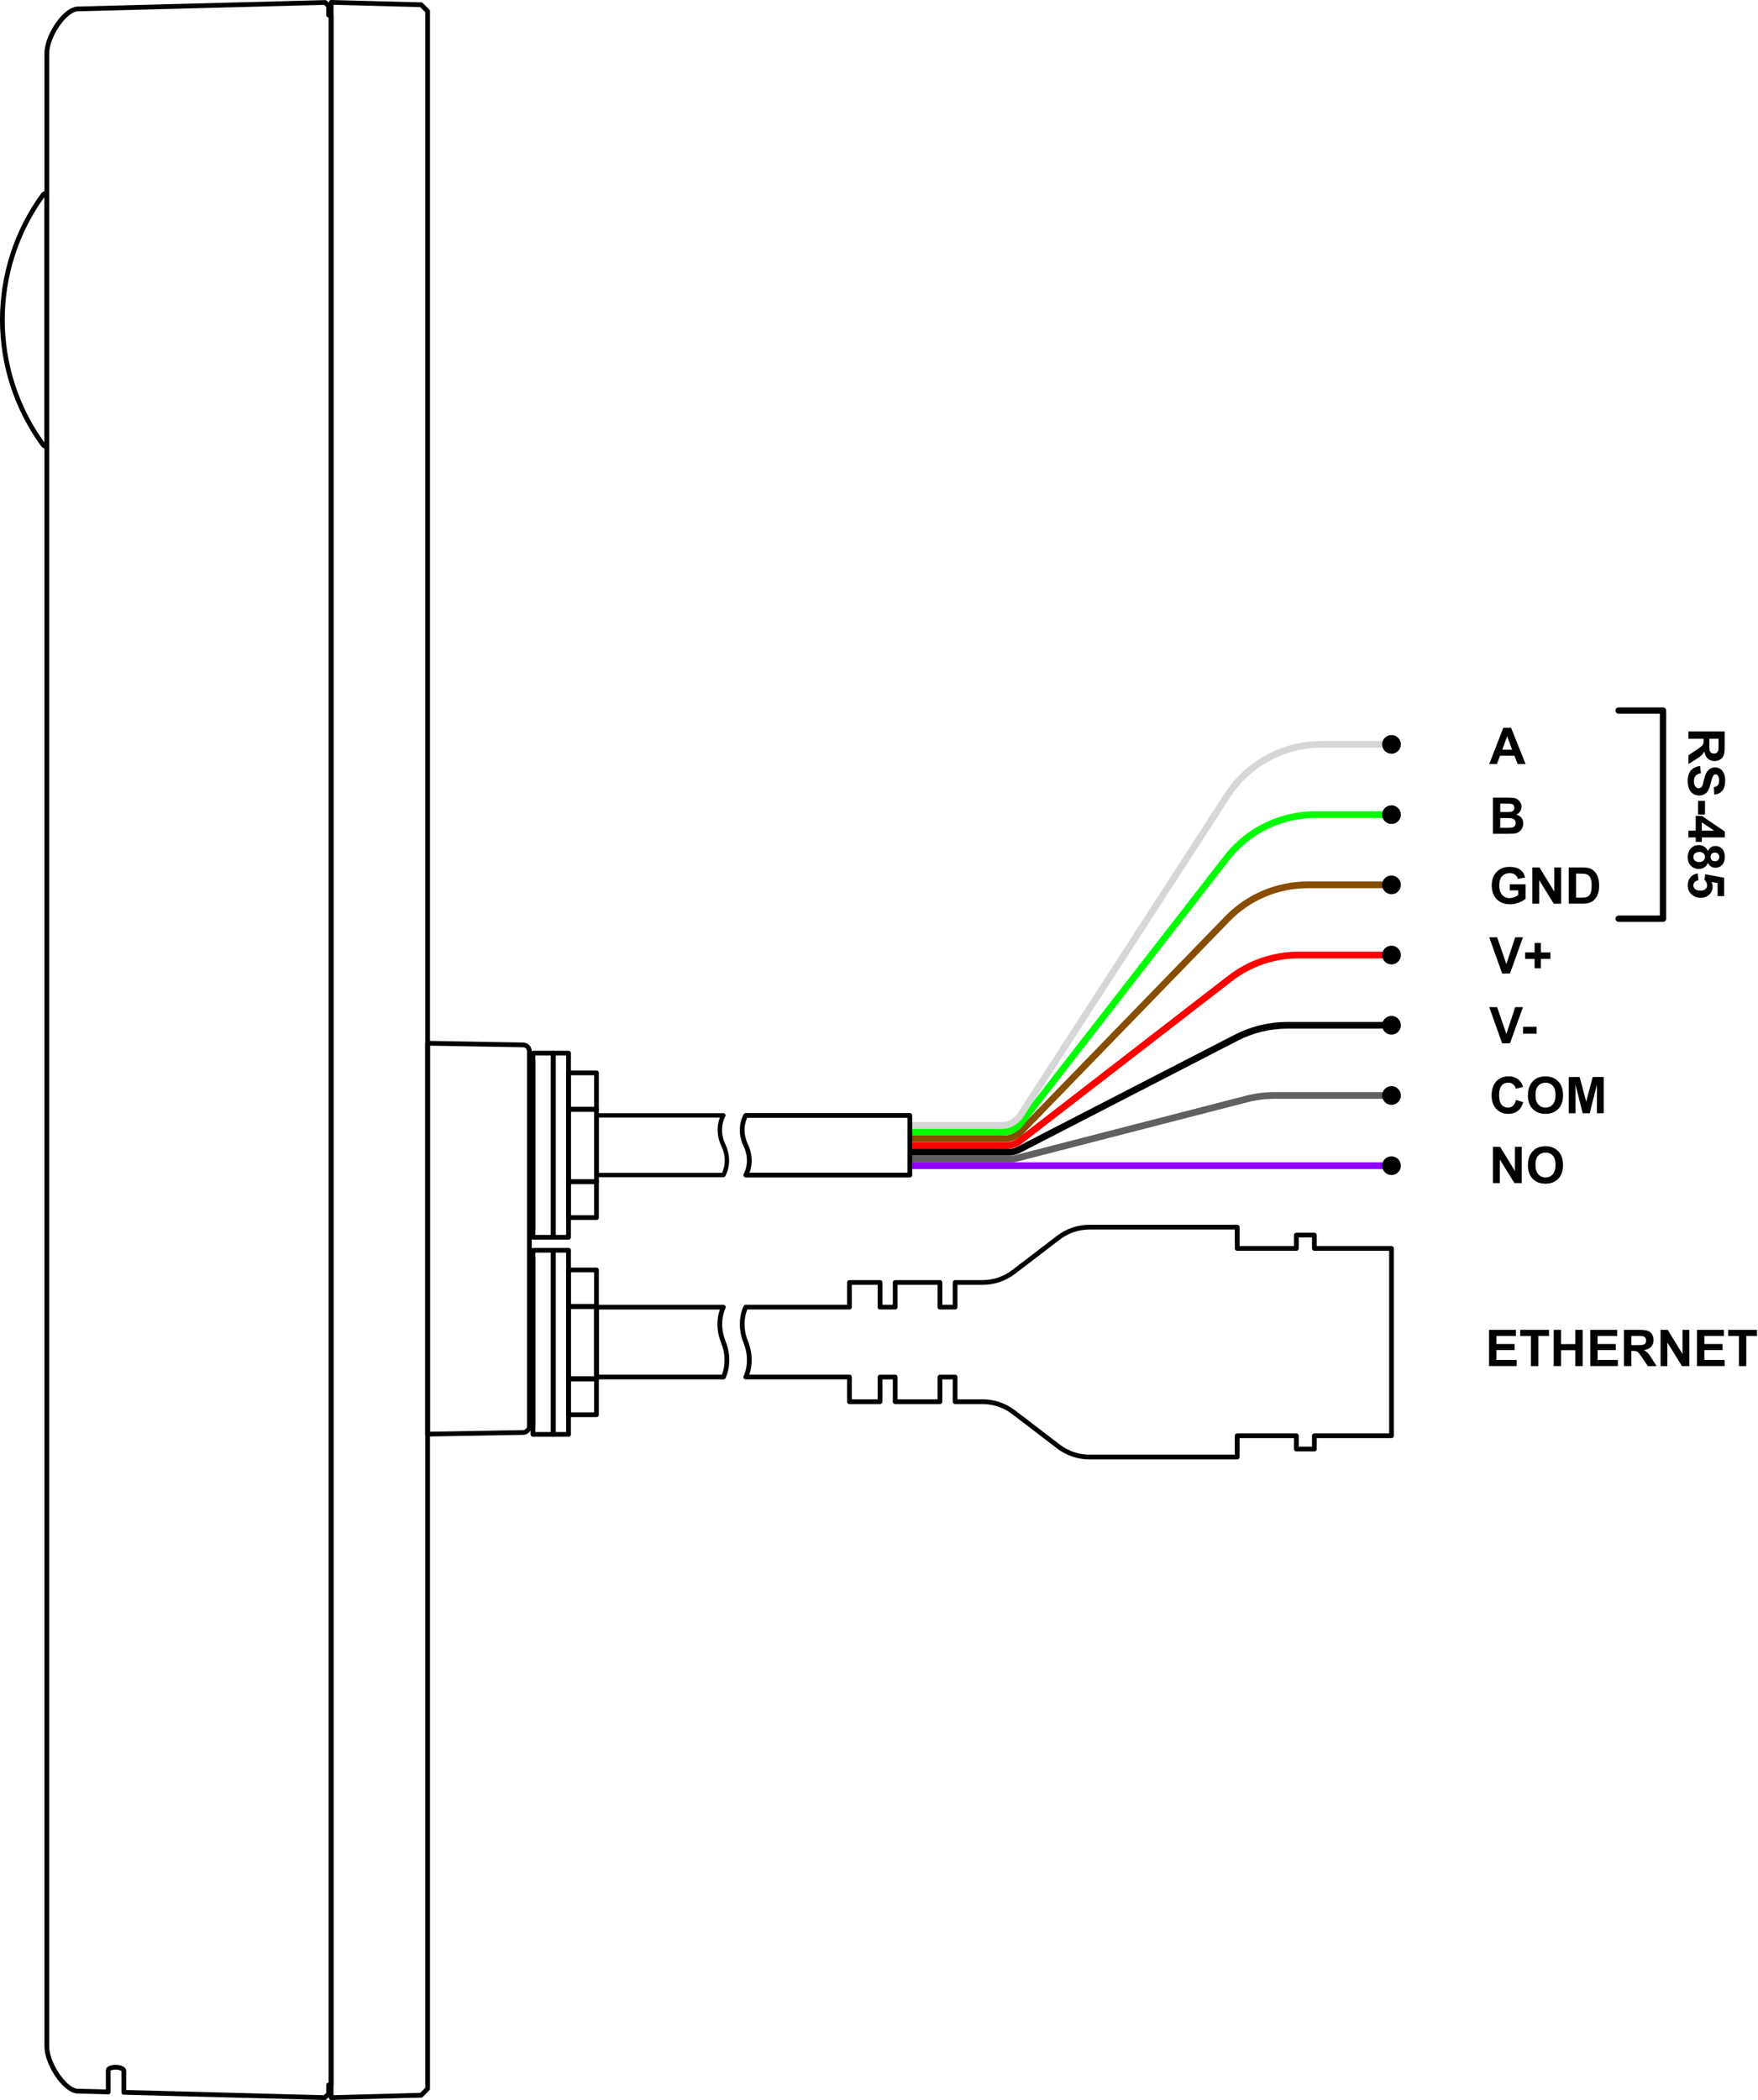 <?xml version="1.0" encoding="UTF-8"?>
<svg id="Layer_2" data-name="Layer 2" xmlns="http://www.w3.org/2000/svg" viewBox="0 0 392.59 468.75">
  <defs>
    <style>
      .cls-1 {
        stroke: #874d00;
      }

      .cls-1, .cls-2, .cls-3, .cls-4, .cls-5, .cls-6, .cls-7, .cls-8, .cls-9, .cls-10 {
        fill: none;
        stroke-linejoin: round;
      }

      .cls-1, .cls-4, .cls-5, .cls-6, .cls-7, .cls-9, .cls-10 {
        stroke-width: 1.5px;
      }

      .cls-2 {
        stroke-width: 1.06px;
      }

      .cls-2, .cls-3, .cls-7, .cls-8 {
        stroke: #000;
      }

      .cls-2, .cls-3, .cls-8 {
        stroke-linecap: round;
      }

      .cls-3 {
        stroke-width: 1.42px;
      }

      .cls-4 {
        stroke: #606060;
      }

      .cls-5 {
        stroke: red;
      }

      .cls-6 {
        stroke: lime;
      }

      .cls-8 {
        stroke-width: .98px;
      }

      .cls-9 {
        stroke: #8f00ff;
      }

      .cls-10 {
        stroke: #d6d6d6;
      }
    </style>
  </defs>
  <g id="Layer_1-2" data-name="Layer 1">
    <g id="DR40">
      <g>
        <path class="cls-5" d="m203.18,255.7h21.52c1.11,0,2.18-.37,3.06-1.04l46.94-36.26c4.38-3.38,9.75-5.22,15.28-5.22h20.75"/>
        <path class="cls-1" d="m203.18,254.2h21.11c1.35,0,2.65-.55,3.59-1.52l46.21-47.59c4.71-4.85,11.18-7.58,17.94-7.58h18.71"/>
        <path class="cls-6" d="m203.18,252.7h20.78c1.54,0,3-.71,3.95-1.93l46.04-59.27c4.74-6.1,12.02-9.66,19.74-9.66h17.05"/>
        <path class="cls-10" d="m203.18,251.2h20.51c1.7,0,3.28-.86,4.2-2.28l46.18-71.34c4.61-7.12,12.51-11.42,20.99-11.42h15.69"/>
        <path class="cls-7" d="m203.18,257.2h22.02c.8,0,1.58-.19,2.29-.55l48.58-25.02c3.54-1.82,7.46-2.77,11.45-2.77h23.23"/>
        <path class="cls-4" d="m203.18,258.7h22.6c.42,0,.84-.05,1.25-.16l51.37-13.23c2.04-.52,4.13-.79,6.23-.79h26.12"/>
        <polyline class="cls-9" points="203.18 260.2 226.41 260.2 281.45 260.2 310.74 260.2"/>
        <g>
          <path class="cls-2" d="m10.45,99.63s-.17,0-.17,0c-.26,0-.5-.14-.66-.35-12.12-16.62-12.12-39.17,0-55.79.15-.21.4-.34.66-.35h.17s0,56.5,0,56.5Z"/>
          <path class="cls-2" d="m10.46,11.68c0-.15.02-.29.03-.44.05-.44.14-.88.25-1.3.24-.91.6-1.79,1.02-2.62.66-1.29,1.49-2.52,2.5-3.55.39-.4.82-.78,1.29-1.1.25-.17.51-.32.79-.44.29-.13.61-.22.94-.23l55.36-1.45.74.83v1.98h.57v462.03h-.57v2l-.85.83-44.88-1.18h0s0-.09,0-.27c0-.26,0-.72,0-1.36,0-.79,0-1.86,0-3.21,0-.05-.02-.11-.05-.16s-.07-.1-.13-.15c-.09-.08-.22-.16-.42-.24-.16-.06-.35-.12-.55-.15-.19-.03-.4-.06-.6-.06s-.41,0-.6.03-.38.07-.54.12c-.19.06-.32.14-.41.21-.06.05-.1.09-.13.14s-.05.11-.05.16c0,1.35,0,2.42,0,3.22,0,.64,0,1.1,0,1.36,0,.18,0,.27,0,.27h0s-6.88-.18-6.88-.18h0c-.19,0-.38-.04-.56-.09-.22-.07-.44-.16-.65-.27-.34-.18-.65-.39-.95-.63-.5-.4-.95-.85-1.36-1.34-.71-.82-1.32-1.74-1.83-2.7-.4-.74-.74-1.51-1-2.31s-.48-1.71-.48-2.59V11.68Z"/>
          <path class="cls-2" d="m95.49,232.87l21.34.37h0c.77.01,1.39.64,1.39,1.42v83.67c0,.77-.62,1.4-1.39,1.42h0s-21.34.37-21.34.37v-87.25Z"/>
          <polygon class="cls-2" points="73.95 468.22 94.05 467.69 95.49 466.25 95.49 2.5 94.05 1.06 73.95 .53 73.95 468.22"/>
          <g>
            <rect class="cls-2" x="119.02" y="235.08" width="4.54" height="41.1"/>
            <path class="cls-2" d="m119.02,274.49c-.31,0-.57-.25-.57-.57v-36.57c0-.31.25-.57.57-.57v37.7Z"/>
            <rect class="cls-2" x="126.96" y="239.48" width="6.24" height="8.15"/>
            <rect id="Cable_Nut_Flange" data-name="Cable Nut Flange" class="cls-2" x="123.56" y="235.08" width="3.4" height="41.1"/>
            <rect class="cls-2" x="126.96" y="263.78" width="6.24" height="8.01"/>
            <rect class="cls-2" x="126.96" y="247.62" width="6.24" height="16.16"/>
            <path class="cls-8" d="m161.54,248.97s-1.79,2.89,0,6.66,0,6.66,0,6.66h-28.35v-13.32h28.35Z"/>
          </g>
          <g>
            <rect class="cls-2" x="119.02" y="279.08" width="4.54" height="41.1"/>
            <path class="cls-2" d="m119.02,318.49c-.31,0-.57-.25-.57-.57v-36.57c0-.31.25-.57.57-.57v37.7Z"/>
            <rect class="cls-2" x="126.96" y="283.48" width="6.24" height="8.15"/>
            <rect id="Cable_Nut_Flange-2" data-name="Cable Nut Flange" class="cls-2" x="123.56" y="279.08" width="3.4" height="41.1"/>
            <rect class="cls-2" x="126.96" y="307.78" width="6.24" height="8.01"/>
            <rect class="cls-2" x="126.96" y="291.62" width="6.24" height="16.16"/>
            <path class="cls-2" d="m161.54,307.37h-28.35v-15.59h28.35s-1.79,3.38,0,7.8,0,7.8,0,7.8Z"/>
            <path class="cls-2" d="m189.69,307.37h-23.15s1.79-3.38,0-7.8,0-7.8,0-7.8h23.15v-5.5h6.83v5.5h3.39v-5.5h9.99v5.5h3.39v-5.5h6.15c2.49,0,4.91-.82,6.89-2.33l10.06-7.69c1.98-1.51,4.4-2.33,6.89-2.33h33.01v4.75h13.21v-2.97s4.02,0,4.02,0v2.97h17.23v41.81h-17.23v2.97h-4.02v-2.97h-13.21v4.75h-33.01c-2.49,0-4.91-.82-6.89-2.33l-10.06-7.69c-1.98-1.51-4.4-2.33-6.89-2.33h-6.15v-5.5h-3.39v5.5h-9.99v-5.5h-3.39v5.5h-6.83v-5.5Z"/>
          </g>
          <path class="cls-2" d="m166.54,262.3h36.64v-13.32h-36.64s-1.79,2.89,0,6.66,0,6.66,0,6.66Z"/>
        </g>
        <circle cx="310.74" cy="260.2" r="2.09"/>
        <circle cx="310.74" cy="244.53" r="2.09"/>
        <circle cx="310.74" cy="228.86" r="2.09"/>
        <circle cx="310.74" cy="213.18" r="2.09"/>
        <circle cx="310.74" cy="197.51" r="2.09"/>
        <circle cx="310.74" cy="181.84" r="2.09"/>
        <circle cx="310.74" cy="166.16" r="2.09"/>
      </g>
      <g>
        <g>
          <path d="m340.69,170.54h-1.78l-.71-1.84h-3.23l-.67,1.84h-1.73l3.15-8.09h1.73l3.24,8.09Zm-3.01-3.2l-1.11-3-1.09,3h2.21Z"/>
          <path d="m333.4,178.04h3.23c.64,0,1.12.03,1.43.08.31.05.6.16.84.33s.46.39.62.68c.17.28.25.6.25.95,0,.38-.1.73-.31,1.04s-.48.55-.83.71c.49.14.87.39,1.14.73.27.35.4.75.4,1.22,0,.37-.08.73-.26,1.07-.17.35-.4.63-.7.83-.3.21-.66.34-1.09.38-.27.03-.93.05-1.97.06h-2.75v-8.09Zm1.63,1.35v1.87h1.07c.64,0,1.03,0,1.19-.03.28-.03.5-.13.66-.29s.24-.37.24-.63-.07-.45-.21-.61-.34-.25-.62-.28c-.16-.02-.63-.03-1.4-.03h-.94Zm0,3.22v2.16h1.51c.59,0,.96-.02,1.12-.05.24-.04.44-.15.59-.32.15-.17.23-.4.23-.69,0-.24-.06-.45-.18-.62-.12-.17-.29-.29-.51-.37-.22-.08-.71-.12-1.45-.12h-1.32Z"/>
          <path d="m337.16,198.74v-1.36h3.52v3.22c-.34.33-.84.62-1.49.87-.65.25-1.31.38-1.97.38-.85,0-1.58-.18-2.21-.53-.63-.35-1.1-.86-1.42-1.52-.32-.66-.47-1.38-.47-2.15,0-.84.18-1.59.53-2.24.35-.65.87-1.16,1.55-1.51.52-.27,1.16-.4,1.94-.4,1,0,1.79.21,2.35.63s.93,1,1.09,1.75l-1.62.3c-.11-.4-.33-.71-.64-.94-.31-.23-.71-.34-1.18-.34-.71,0-1.28.23-1.7.68-.42.45-.63,1.12-.63,2.01,0,.96.21,1.68.64,2.16.43.48.99.72,1.68.72.34,0,.69-.07,1.03-.2s.64-.3.88-.49v-1.03h-1.87Z"/>
          <path d="m342.2,201.72v-8.09h1.59l3.31,5.4v-5.4h1.52v8.09h-1.64l-3.26-5.27v5.27h-1.52Z"/>
          <path d="m350.34,193.63h2.98c.67,0,1.19.05,1.54.15.47.14.88.39,1.22.74.34.36.6.79.77,1.31.18.52.26,1.15.26,1.91,0,.67-.08,1.24-.25,1.72-.2.59-.49,1.06-.87,1.43-.28.28-.67.49-1.15.65-.36.11-.84.17-1.45.17h-3.07v-8.09Zm1.63,1.37v5.36h1.22c.46,0,.79-.03.99-.08.26-.07.48-.18.66-.34s.32-.42.43-.78c.11-.36.17-.86.17-1.48s-.05-1.1-.17-1.44-.26-.6-.46-.78c-.2-.19-.45-.31-.76-.38-.23-.05-.67-.08-1.34-.08h-.73Z"/>
          <path d="m335.46,217.31l-2.89-8.09h1.77l2.05,5.98,1.98-5.98h1.73l-2.9,8.09h-1.74Z"/>
          <path d="m342.7,216.14v-2.1h-2.12v-1.45h2.12v-2.1h1.41v2.1h2.12v1.45h-2.12v2.1h-1.41Z"/>
          <path d="m335.46,232.9l-2.89-8.09h1.77l2.05,5.98,1.98-5.98h1.73l-2.9,8.09h-1.74Z"/>
          <path d="m340.12,230.74v-1.55h3.04v1.55h-3.04Z"/>
          <path d="m338.57,245.52l1.58.5c-.24.88-.65,1.54-1.21,1.97-.56.43-1.28.64-2.15.64-1.07,0-1.96-.37-2.65-1.1-.69-.73-1.04-1.74-1.04-3.01,0-1.35.35-2.39,1.04-3.14.7-.75,1.61-1.12,2.74-1.12.99,0,1.79.29,2.41.88.37.35.64.84.83,1.49l-1.62.39c-.1-.42-.29-.75-.6-.99-.3-.24-.67-.36-1.11-.36-.6,0-1.09.21-1.46.65-.37.43-.56,1.13-.56,2.09,0,1.02.18,1.75.55,2.18.37.43.85.65,1.43.65.43,0,.81-.14,1.12-.41.31-.28.54-.71.67-1.3Z"/>
          <path d="m341.22,244.5c0-.82.12-1.51.37-2.07.18-.41.43-.78.75-1.11s.67-.57,1.04-.73c.5-.21,1.08-.32,1.74-.32,1.19,0,2.14.37,2.86,1.11.71.74,1.07,1.77,1.07,3.08s-.35,2.33-1.06,3.06-1.66,1.11-2.85,1.11-2.16-.37-2.87-1.1c-.71-.73-1.06-1.74-1.06-3.03Zm1.68-.05c0,.92.21,1.61.63,2.08s.96.71,1.61.71,1.19-.23,1.6-.7.63-1.17.63-2.11-.2-1.62-.61-2.07-.95-.68-1.62-.68-1.21.23-1.63.69c-.41.46-.62,1.16-.62,2.09Z"/>
          <path d="m350.32,248.49v-8.09h2.44l1.47,5.52,1.45-5.52h2.45v8.09h-1.52v-6.37l-1.6,6.37h-1.57l-1.6-6.37v6.37h-1.52Z"/>
          <path d="m333.41,264.08v-8.09h1.59l3.31,5.4v-5.4h1.52v8.09h-1.64l-3.26-5.27v5.27h-1.52Z"/>
          <path d="m341.22,260.09c0-.82.12-1.51.37-2.07.18-.41.43-.78.75-1.11s.67-.57,1.04-.73c.5-.21,1.08-.32,1.74-.32,1.19,0,2.14.37,2.86,1.11.71.74,1.07,1.77,1.07,3.08s-.35,2.33-1.06,3.06-1.66,1.11-2.85,1.11-2.16-.37-2.87-1.1c-.71-.73-1.06-1.74-1.06-3.03Zm1.68-.05c0,.92.21,1.61.63,2.08s.96.71,1.61.71,1.19-.23,1.6-.7.63-1.17.63-2.11-.2-1.62-.61-2.07-.95-.68-1.62-.68-1.21.23-1.63.69c-.41.46-.62,1.16-.62,2.09Z"/>
        </g>
        <g>
          <path d="m377.05,163.27h8.09v3.44c0,.86-.07,1.49-.22,1.88-.14.39-.4.71-.77.94-.37.24-.8.35-1.27.35-.61,0-1.11-.18-1.5-.54-.4-.36-.64-.89-.75-1.6-.21.35-.43.64-.68.88-.25.23-.68.54-1.31.93l-1.58.99v-1.95l1.76-1.18c.63-.42,1.03-.71,1.19-.86.16-.15.28-.32.34-.49.06-.17.09-.45.09-.82v-.33h-3.38v-1.63Zm4.67,1.63v1.21c0,.78.03,1.27.1,1.47.07.2.18.35.34.46s.36.17.61.17c.27,0,.49-.07.66-.22.17-.15.27-.35.32-.62.02-.13.03-.53.03-1.19v-1.27h-2.05Z"/>
          <path d="m379.68,171.01l.15,1.59c-.53.09-.92.29-1.18.58-.25.29-.38.69-.38,1.18,0,.53.11.92.33,1.19s.48.4.78.4c.19,0,.35-.06.49-.17.13-.11.25-.31.35-.59.07-.19.18-.63.35-1.31.22-.88.48-1.49.8-1.84.45-.5.99-.75,1.63-.75.41,0,.8.12,1.16.35s.63.57.82,1.01c.19.44.28.97.28,1.59,0,1.01-.22,1.78-.67,2.29-.45.51-1.04.78-1.78.81l-.07-1.63c.42-.07.71-.22.9-.45.18-.23.27-.57.27-1.03s-.1-.85-.29-1.11c-.12-.17-.29-.26-.5-.26-.19,0-.36.08-.49.24-.17.21-.35.71-.54,1.5-.19.79-.38,1.38-.58,1.76-.2.38-.47.68-.82.89s-.78.32-1.29.32c-.46,0-.9-.13-1.3-.39-.4-.26-.71-.62-.9-1.09s-.3-1.06-.3-1.76c0-1.02.24-1.81.71-2.36s1.16-.88,2.07-.98Z"/>
          <path d="m379.2,178.77h1.55v3.04h-1.55v-3.04Z"/>
          <path d="m377.05,185.42h1.63v-3.31h1.36l5.14,3.51v1.3h-5.13v1h-1.36v-1h-1.63v-1.5Zm2.99,0h2.76l-2.76-1.86v1.86Z"/>
          <path d="m381.41,189.99c.17-.4.4-.69.7-.88.29-.18.62-.27.97-.27.6,0,1.1.21,1.5.63.39.42.59,1.02.59,1.8s-.2,1.37-.59,1.79-.89.64-1.5.64c-.38,0-.71-.1-1-.29-.29-.2-.52-.47-.67-.82-.18.45-.44.79-.79,1.02s-.75.35-1.2.35c-.75,0-1.35-.24-1.82-.71s-.7-1.11-.7-1.9c0-.74.19-1.35.58-1.84.46-.58,1.08-.87,1.88-.87.44,0,.84.11,1.21.33.37.22.65.56.85,1.03Zm-1.9.18c-.43,0-.76.11-1,.33-.24.22-.36.49-.36.82s.12.58.34.79c.23.21.56.31,1,.31.38,0,.68-.11.91-.32.23-.21.35-.48.35-.81,0-.38-.13-.66-.39-.85-.26-.19-.54-.28-.85-.28Zm3.46.14c-.31,0-.55.09-.72.26-.17.17-.26.41-.26.7s.09.53.26.71c.18.18.42.26.73.26.29,0,.52-.09.7-.26.17-.17.26-.41.26-.69s-.09-.54-.26-.71c-.18-.18-.41-.26-.7-.26Z"/>
          <path d="m379.13,194.96l.16,1.54c-.35.04-.62.17-.83.39-.2.22-.31.47-.31.75,0,.32.13.6.39.82s.66.34,1.19.34c.5,0,.87-.11,1.12-.33s.37-.51.37-.87c0-.44-.2-.84-.59-1.2l.18-1.26,4.21.79v4.1h-1.45v-2.92l-1.37-.24c.17.35.26.7.26,1.06,0,.69-.25,1.27-.75,1.75-.5.48-1.15.72-1.95.72-.67,0-1.26-.19-1.78-.58-.71-.53-1.07-1.26-1.07-2.19,0-.75.2-1.36.6-1.83s.94-.75,1.62-.84Z"/>
        </g>
        <g>
          <path d="m332.53,304.93v-8.09h6v1.37h-4.36v1.79h4.06v1.36h-4.06v2.2h4.52v1.36h-6.15Z"/>
          <path d="m341.89,304.93v-6.72h-2.4v-1.37h6.43v1.37h-2.39v6.72h-1.63Z"/>
          <path d="m346.97,304.93v-8.09h1.63v3.18h3.2v-3.18h1.63v8.09h-1.63v-3.54h-3.2v3.54h-1.63Z"/>
          <path d="m355.13,304.93v-8.09h6v1.37h-4.36v1.79h4.06v1.36h-4.06v2.2h4.52v1.36h-6.15Z"/>
          <path d="m362.66,304.93v-8.09h3.44c.86,0,1.49.07,1.88.22s.71.4.94.78c.24.37.35.8.35,1.27,0,.61-.18,1.11-.54,1.5-.36.4-.89.64-1.6.75.35.21.64.43.88.68.23.25.54.68.93,1.31l.99,1.58h-1.95l-1.18-1.76c-.42-.63-.71-1.02-.86-1.19-.15-.16-.32-.28-.49-.34-.17-.06-.45-.09-.82-.09h-.33v3.38h-1.63Zm1.63-4.67h1.21c.78,0,1.27-.03,1.47-.1.2-.07.35-.18.46-.34s.17-.36.17-.61c0-.27-.07-.49-.22-.66-.15-.17-.35-.27-.62-.32-.13-.02-.53-.03-1.19-.03h-1.27v2.05Z"/>
          <path d="m370.83,304.93v-8.09h1.59l3.31,5.4v-5.4h1.52v8.09h-1.64l-3.26-5.27v5.27h-1.52Z"/>
          <path d="m378.97,304.93v-8.09h6v1.37h-4.36v1.79h4.06v1.36h-4.06v2.2h4.52v1.36h-6.15Z"/>
          <path d="m388.33,304.93v-6.72h-2.4v-1.37h6.43v1.37h-2.39v6.72h-1.63Z"/>
        </g>
        <polyline class="cls-3" points="361.47 205.07 371.38 205.07 371.38 158.61 361.47 158.61"/>
      </g>
    </g>
  </g>
</svg>